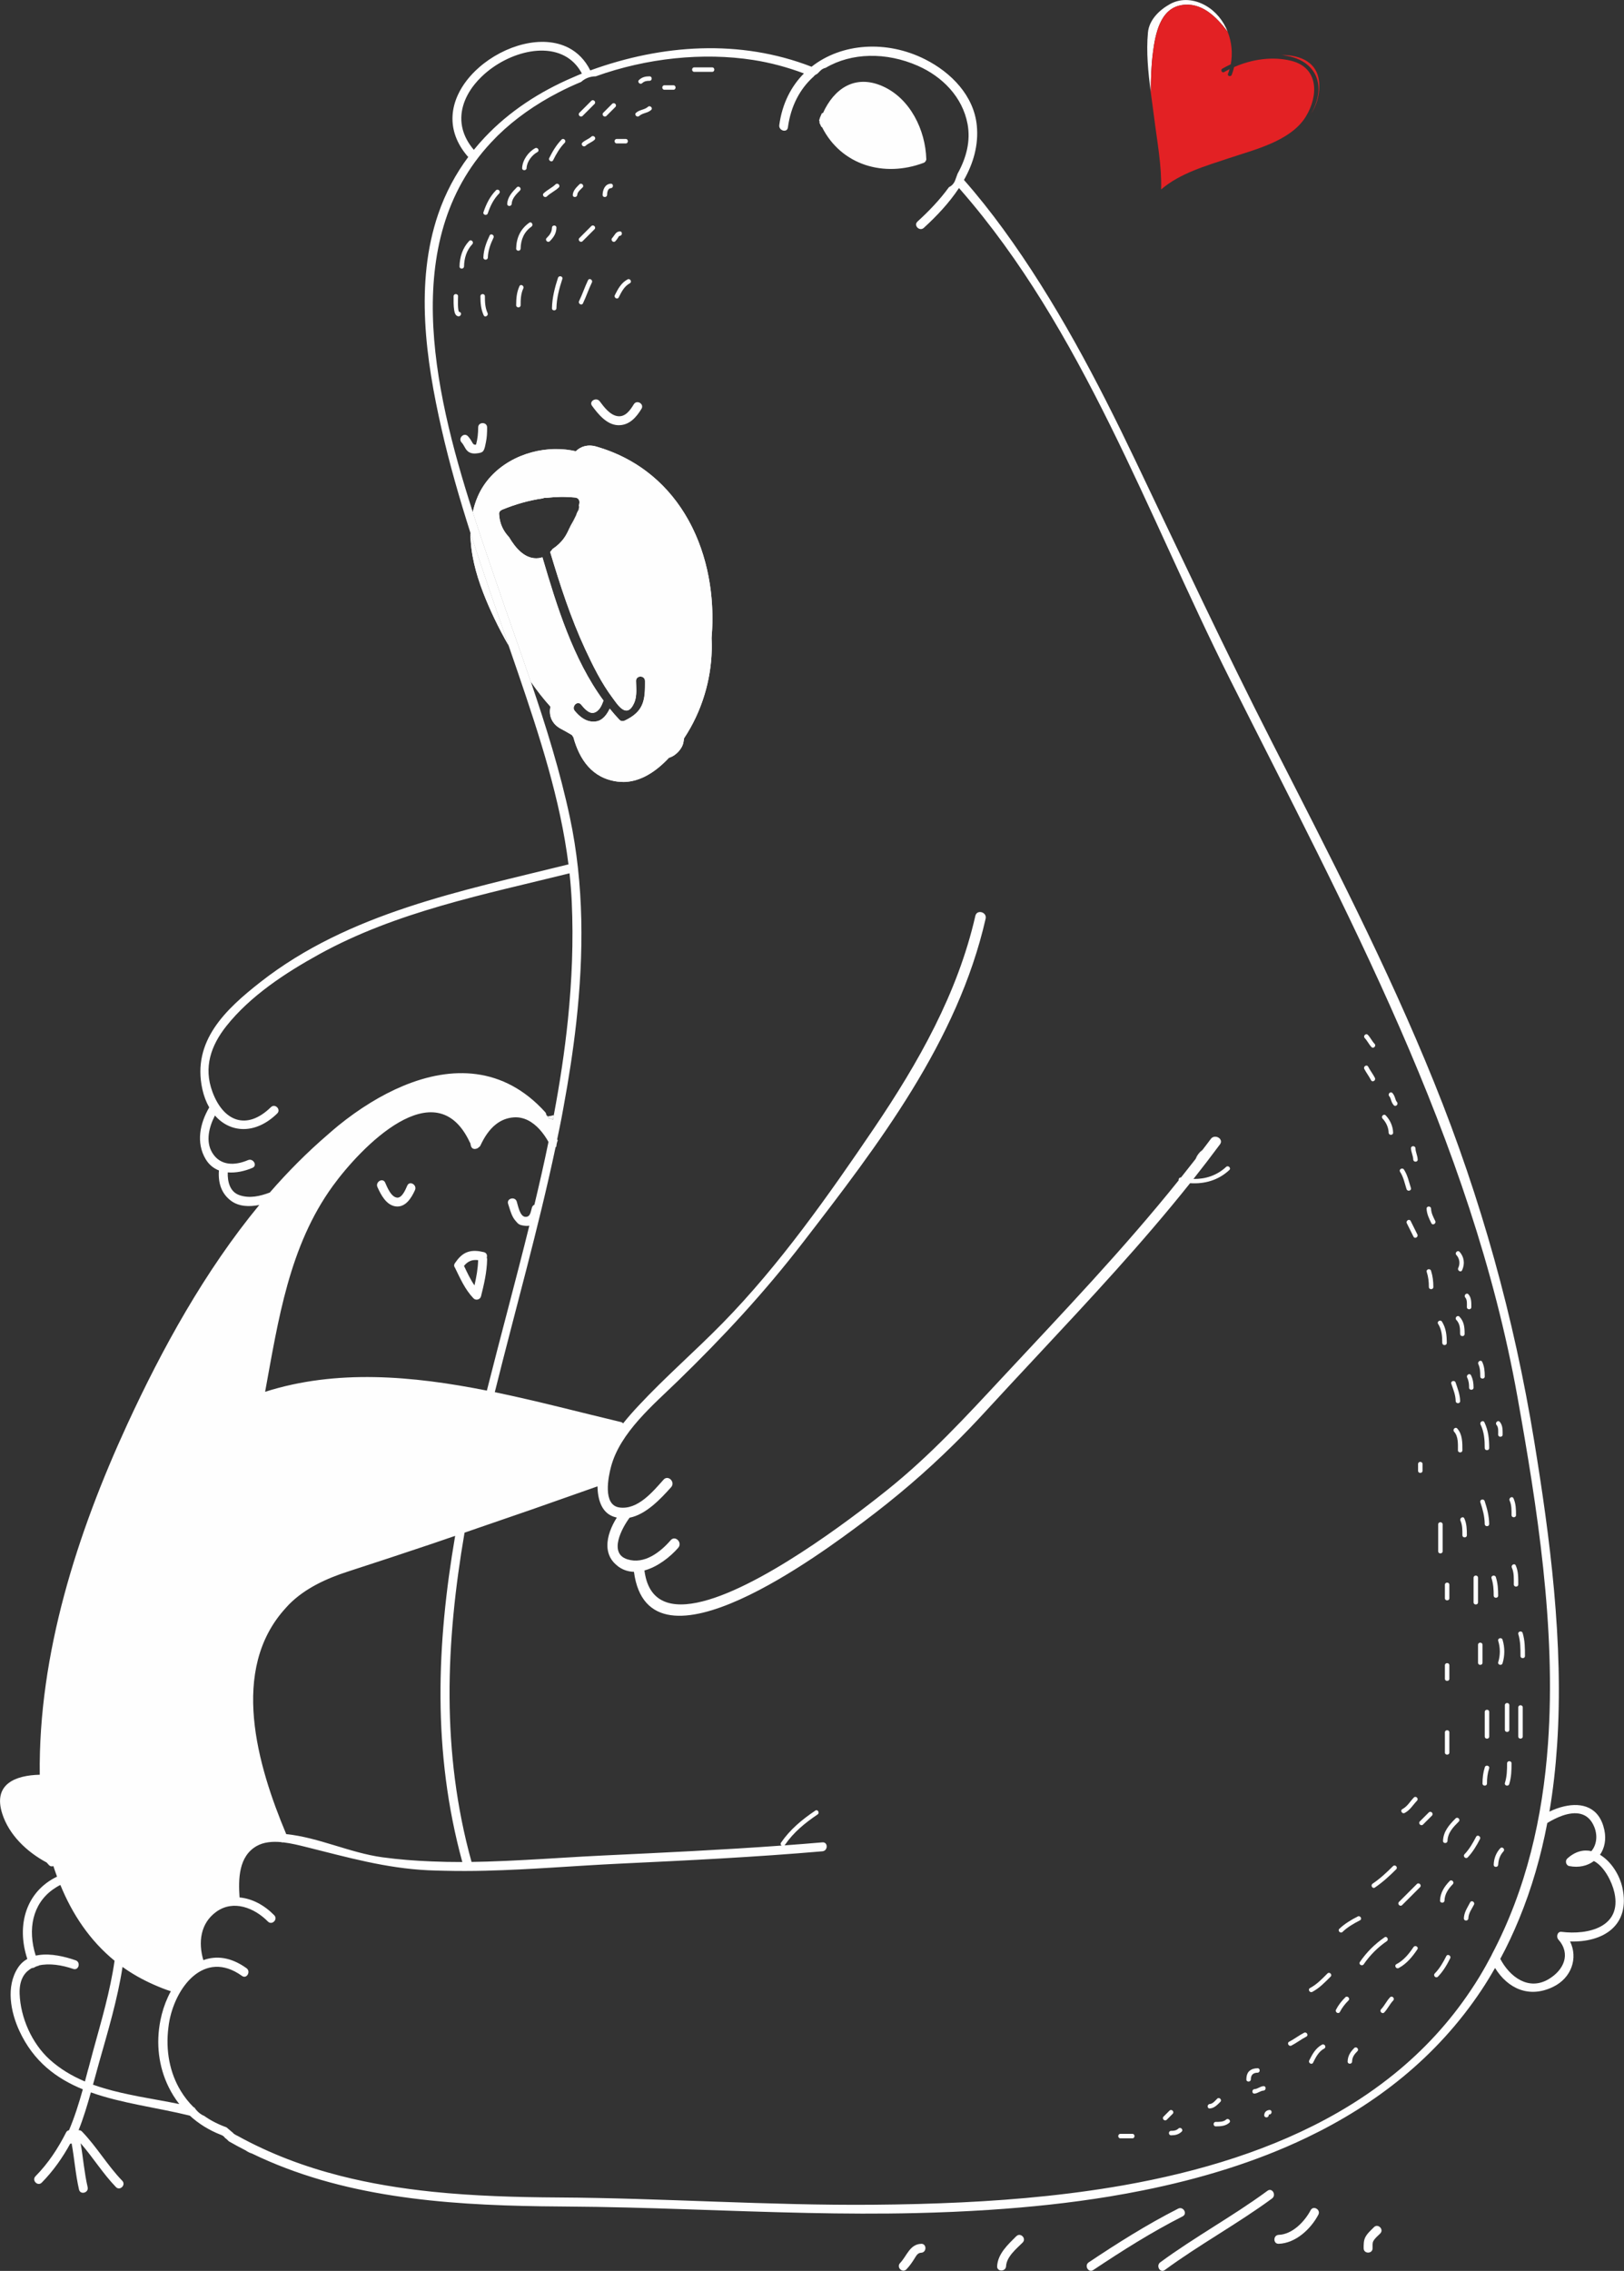 <?xml version="1.0" encoding="UTF-8"?>
<!DOCTYPE svg PUBLIC "-//W3C//DTD SVG 1.1//EN" "http://www.w3.org/Graphics/SVG/1.1/DTD/svg11.dtd">
<!-- Creator: CorelDRAW 2020 (64-Bit) -->
<svg xmlns="http://www.w3.org/2000/svg" xml:space="preserve" width="35.583mm" height="49.729mm" version="1.1" style="shape-rendering:geometricPrecision; text-rendering:geometricPrecision; image-rendering:optimizeQuality; fill-rule:evenodd; clip-rule:evenodd"
viewBox="0 0 512.12 715.7"
 xmlns:xlink="http://www.w3.org/1999/xlink"
 xmlns:xodm="http://www.corel.com/coreldraw/odm/2003">
 <rect x="0" y="0" width="512.12" height="715.7" fill="#333333" stroke="none"/>
 <defs>
  <style type="text/css">
   <![CDATA[
    .fil0 {fill:#FEFEFE;fill-rule:nonzero}
    .fil1 {fill:#FEFEFE;fill-rule:nonzero}
    .fil2 {fill:#E32124;fill-rule:nonzero}
   ]]>
  </style>
 </defs>
 <g id="Layer_x0020_1">
  <g id="_3133660425120">
   <path class="fil0" d="M363.59 16.37c0.74,-5.55 2.19,-13.59 8.95,-14.75 6.26,-1.08 10.95,3.56 14.6,8.37 -1.34,-3.41 -3.71,-6.4 -6.99,-8.26 -3.44,-1.95 -7.59,-2.43 -11.16,-0.47 -3.38,1.86 -6.62,4.99 -6.99,8.98 -0.58,6.17 0.07,12.54 0.89,18.8 0.02,-4.24 0.15,-8.48 0.71,-12.67z"/>
   <path class="fil1" d="M182.45 160.53c-0.09,0.22 -0.16,0.44 -0.27,0.65l-0.04 0.04c0.58,-0.42 0.75,-1.17 0.42,-1.82l0.09 0.29c-0.09,0.27 -0.16,0.55 -0.19,0.83z"/>
   <path class="fil1" d="M181.66 162.37c-0.56,1.17 -1.15,2.33 -1.82,3.46 -0.15,0.26 -0.24,0.52 -0.31,0.77l0.09 -0.18 0.09 -0.11c0.16,-0.1 0.31,-0.22 0.47,-0.31 0.62,-0.36 0.77,-0.95 0.63,-1.48 0.53,-0.99 0.96,-2.05 1.3,-3.18l-0.14 0.26c-0.15,0.25 -0.24,0.51 -0.3,0.77z"/>
   <path class="fil1" d="M179.5 166.66c-0.22,0.5 -0.46,0.99 -0.72,1.47 0.26,-0.48 0.49,-0.97 0.72,-1.47z"/>
   <path class="fil1" d="M173.01 352.37c0.51,0.09 0.98,0.25 1.35,0.53 0.09,-0.49 0.18,-0.99 0.28,-1.48 -0.63,0.22 -1.28,0.36 -1.95,0.41 0.12,0.17 0.23,0.35 0.32,0.54z"/>
   <path class="fil1" d="M152.29 186.57c2.15,5.59 4.89,11.3 8.1,16.87 -4.08,-11.78 -8.23,-23.56 -12.02,-35.45 -0.02,6.31 1.66,12.69 3.93,18.58z"/>
   <path class="fil1" d="M160.39 203.44c-3.21,-5.58 -5.94,-11.28 -8.1,-16.87 -2.25,-5.84 -3.92,-12.17 -3.93,-18.43 0,-0.05 0,-0.1 0,-0.15 3.79,11.89 7.94,23.67 12.02,35.45z"/>
   <path class="fil1" d="M171.06 175.62c-0.37,0.13 -0.75,0.22 -1.16,0.28 -4.27,0.53 -7.32,-3.14 -9.39,-6.61 -1.76,-1.9 -2.96,-4.11 -3.14,-7.32 -0.04,-0.68 0.47,-1.13 1.03,-1.36 4.12,-1.69 8.4,-2.92 12.77,-3.54 0.31,-0.16 0.67,-0.22 1.03,-0.15 3.01,-0.36 6.06,-0.42 9.13,-0.12 1,0.1 1.49,0.82 1.36,1.78 -0.04,0.28 -0.1,0.56 -0.15,0.83 0.33,0.64 0.17,1.4 -0.42,1.82l-0.04 0.11 -0 0c-0.33,1.13 -0.77,2.19 -1.3,3.18 0.14,0.53 -0.01,1.13 -0.63,1.48 -0.16,0.09 -0.31,0.21 -0.47,0.31l-0.09 0.11 -0.09 0.18 -0 0 -0.03 0.05c-0.22,0.5 -0.46,0.99 -0.72,1.47 -0.27,0.51 -0.57,1.01 -0.91,1.48 -1.02,1.42 -2.23,2.5 -3.6,3.41 -0.23,0.34 -0.49,0.65 -0.76,0.94 3.11,10.39 6.47,20.79 11.04,30.63 2.46,5.29 5.11,10.65 8.62,15.34 1.52,2.02 4.44,6.9 6.8,1.67 0.98,-2.18 0.65,-4.7 0.62,-7 -0.02,-1.82 2.8,-1.82 2.82,0 0.08,6.2 -0.4,9.63 -6.34,12.49 -0.57,0.27 -1.25,0.26 -1.71,-0.22 -1.08,-1.13 -2.09,-2.31 -3.08,-3.52 -0.88,1.85 -2.21,3.69 -4.24,4.01 -2.85,0.44 -5.03,-1.21 -6.78,-3.3 -1.16,-1.38 0.83,-3.39 1.99,-1.99 0.84,1.01 2.46,3 4.03,2.57 1.7,-0.46 2.47,-2.32 3.01,-3.83l0 -0.01c-9.57,-13.02 -14.73,-29.77 -19.26,-45.17zm5.9 54.11c1.15,0.6 2.28,1.25 3.4,1.92 0.15,0.24 0.3,0.47 0.46,0.7 1.92,6.98 5.88,12.94 13.92,13.97 6.25,0.8 11.83,-2.82 16.22,-7.53 2.09,-0.56 4.17,-2.76 4.55,-4.82 0.08,-0.44 0.15,-0.88 0.22,-1.32 0.76,-1.15 1.44,-2.29 2.05,-3.37 4.76,-8.55 7.11,-18.47 6.62,-28.25 2.2,-25.91 -9.3,-52.53 -36.37,-60.31 -2.7,-0.78 -4.92,-0.02 -6.45,1.48 -2.05,-0.46 -4.21,-0.72 -6.52,-0.69 -10.06,0.12 -20.28,5.46 -24.39,14.92 -0.7,1.61 -1.21,3.25 -1.58,4.91 2.55,7.94 5.19,15.54 7.58,22.57 3.5,10.3 7.22,20.59 10.74,30.94 1.9,2.75 3.96,5.38 6.18,7.85 -0.59,2.59 0.25,5.4 3.36,7.02z"/>
   <path class="fil1" d="M196.48 246.44c-0.58,0 -1.16,-0.04 -1.75,-0.11l0 0c-8.04,-1.03 -12,-6.99 -13.92,-13.97 -0.15,-0.23 -0.31,-0.46 -0.46,-0.7 -1.12,-0.67 -2.25,-1.32 -3.4,-1.92 -2.5,-1.31 -3.54,-3.37 -3.54,-5.48 0,-0.51 0.06,-1.03 0.18,-1.53l0 0c-2.23,-2.47 -4.29,-5.1 -6.18,-7.85l0 0c-3.52,-10.35 -7.23,-20.64 -10.74,-30.94 -2.39,-7.04 -5.02,-14.63 -7.58,-22.57 0.37,-1.66 0.88,-3.3 1.58,-4.91 4.11,-9.46 14.33,-14.8 24.39,-14.92 0.12,-0 0.23,-0 0.34,-0 2.18,0 4.23,0.26 6.18,0.69 1.11,-1.09 2.59,-1.79 4.35,-1.79 0.66,0 1.36,0.1 2.09,0.31 24.9,7.16 36.63,30.26 36.64,54.08 0,2.07 -0.09,4.15 -0.26,6.23l0 0c0.04,0.84 0.06,1.68 0.06,2.52 0,8.95 -2.33,17.91 -6.69,25.73 -0.61,1.09 -1.3,2.22 -2.05,3.37 -0.08,0.44 -0.14,0.88 -0.22,1.32 -0.39,2.06 -2.46,4.26 -4.55,4.82 -0.01,0.02 -0.03,0.03 -0.04,0.04 -0.04,0.04 -0.08,0.08 -0.12,0.12 -0.01,0.01 -0.01,0.01 -0.01,0.02 -0.02,0.02 -0.04,0.04 -0.05,0.06 -3.94,4.15 -8.8,7.4 -14.24,7.4 -0,0 -0.01,0 -0.01,0zm-15.55 -23.32c-0,0.31 0.1,0.64 0.35,0.93 1.55,1.86 3.45,3.37 5.85,3.37 0.3,0 0.61,-0.02 0.92,-0.07 2.03,-0.32 3.36,-2.16 4.24,-4.01 0.98,1.21 2,2.39 3.08,3.52 0.27,0.28 0.61,0.4 0.96,0.4 0.25,0 0.51,-0.06 0.75,-0.18 5.61,-2.71 6.35,-5.92 6.34,-11.5 -0,-0.32 -0,-0.65 -0.01,-0.99 -0.01,-0.91 -0.72,-1.36 -1.43,-1.36 -0.7,0 -1.39,0.45 -1.39,1.34 0,0.01 0,0.01 0,0.02 0.01,0.96 0.08,1.96 0.08,2.96 0,1.39 -0.13,2.77 -0.7,4.04 -0.77,1.71 -1.6,2.34 -2.43,2.34 -1.69,0 -3.35,-2.65 -4.37,-4.01 -3.52,-4.69 -6.16,-10.04 -8.62,-15.34 -4.57,-9.83 -7.93,-20.24 -11.04,-30.63 0.27,-0.29 0.53,-0.61 0.76,-0.94 1.37,-0.91 2.58,-2 3.6,-3.41 0.34,-0.47 0.63,-0.96 0.91,-1.48 0.26,-0.48 0.49,-0.97 0.72,-1.47l0.03 -0.05 0 -0 0.09 -0.18 0.09 -0.11c0.16,-0.1 0.31,-0.22 0.47,-0.31 0.48,-0.28 0.68,-0.7 0.68,-1.12l0 0c0,-0.12 -0.02,-0.25 -0.05,-0.37 0.53,-0.99 0.96,-2.05 1.3,-3.18l0 -0 0.04 -0.11c0.38,-0.27 0.59,-0.69 0.59,-1.13l0 0c0,-0.23 -0.06,-0.46 -0.17,-0.69 0.05,-0.27 0.11,-0.55 0.15,-0.83 0.01,-0.11 0.02,-0.21 0.02,-0.31 -0,-0.81 -0.49,-1.39 -1.38,-1.47 -1.32,-0.13 -2.64,-0.2 -3.96,-0.2 -1.73,0 -3.46,0.11 -5.17,0.32 -0.1,-0.02 -0.2,-0.03 -0.3,-0.03 -0.26,0 -0.51,0.06 -0.73,0.18 -4.37,0.62 -8.65,1.85 -12.77,3.54 -0.55,0.22 -1.04,0.65 -1.04,1.3 0,0.02 0,0.04 0,0.06 0.18,3.21 1.38,5.42 3.14,7.32 1.93,3.24 4.72,6.66 8.56,6.66 0.27,0 0.54,-0.02 0.82,-0.05 0.41,-0.05 0.79,-0.15 1.16,-0.28 4.53,15.41 9.69,32.15 19.26,45.17l-0 0.01c-0.54,1.51 -1.31,3.37 -3.01,3.83 -0.15,0.04 -0.3,0.06 -0.45,0.06 -1.42,0 -2.82,-1.72 -3.59,-2.63 -0.28,-0.34 -0.6,-0.47 -0.92,-0.47 -0.73,0 -1.42,0.73 -1.42,1.53z"/>
   <path class="fil1" d="M377.04 365.23c0.72,-0.93 1.42,-1.87 2.13,-2.8 -0.9,0.72 -1.64,1.65 -2.13,2.8z"/>
   <path class="fil1" d="M377.04 365.23c0.49,-1.15 1.22,-2.09 2.13,-2.8 -0.71,0.93 -1.41,1.88 -2.13,2.8z"/>
   <path class="fil1" d="M79.46 678.68c-0.66,-0.32 -1.31,-0.64 -1.96,-0.97 0.57,0.42 1.22,0.76 1.96,0.97z"/>
   <path class="fil1" d="M79.46 678.68c-0.75,-0.22 -1.4,-0.55 -1.96,-0.97 0.65,0.33 1.31,0.65 1.96,0.97z"/>
   <path class="fil1" d="M199.86 127.42c-1.13,1.86 -2.7,4.14 -5.2,3.72 -2.34,-0.39 -4.22,-2.9 -5.53,-4.66 -1.07,-1.44 -3.52,-0.04 -2.43,1.42 1.91,2.59 4.6,5.95 8.15,6.1 3.49,0.15 5.76,-2.39 7.44,-5.16 0.95,-1.56 -1.49,-2.98 -2.43,-1.42z"/>
   <path class="fil1" d="M150.79 134.71c-0,1.87 -0.19,3.63 -0.67,5.41 -0.41,0.07 -0.76,0.04 -1.02,-0.4 -0.46,-0.81 -0.9,-1.56 -1.54,-2.25 -1.25,-1.33 -3.24,0.67 -1.99,1.99 0.69,0.73 0.98,1.71 1.65,2.47 0.83,0.94 2.02,1.1 3.2,0.94 0.74,-0.1 1.64,-0.16 2.06,-0.88 0.43,-0.74 0.58,-1.78 0.75,-2.6 0.33,-1.54 0.38,-3.12 0.38,-4.68 0,-1.82 -2.82,-1.82 -2.82,0z"/>
   <path class="fil1" d="M128.43 373.65c-0.49,1.1 -1.63,4.02 -3.27,3.79 -1.89,-0.27 -3.04,-3.26 -3.7,-4.73 -0.74,-1.66 -3.17,-0.22 -2.43,1.42 1.08,2.41 2.76,5.65 5.7,6.07 3.13,0.45 5.04,-2.69 6.13,-5.13 0.74,-1.65 -1.69,-3.08 -2.43,-1.42z"/>
   <path class="fil1" d="M149.62 405.1c-1.32,-1.91 -2.28,-4.02 -3.3,-6.14 1.23,-1.51 2.6,-2.04 4.46,-1.81 -0.08,2.7 -0.55,5.33 -1.16,7.95zm2.95 -10.48c-1.73,-0.41 -3.51,-0.62 -5.21,0 -1.71,0.62 -2.9,2.01 -3.9,3.47 -0.37,0.55 -0.29,1.08 0.02,1.46 1.69,3.44 3.15,6.84 5.84,9.64 0.73,0.76 2.1,0.4 2.36,-0.62 0.96,-3.84 1.86,-7.68 1.93,-11.65 0.01,-0.22 -0.04,-0.41 -0.11,-0.58 0.22,-0.69 -0.02,-1.51 -0.93,-1.72z"/>
   <path class="fil1" d="M292.1 50.14c-0.25,-9.1 -5.04,-19.12 -13.79,-22.98 -8.75,-3.86 -15.34,0.84 -18.78,8.45 -0.12,0 -0.24,0.04 -0.36,0.08 -0.2,0.46 -0.39,0.92 -0.6,1.37 -0.1,0.3 -0.19,0.6 -0.27,0.91l-0 0.01c0.06,0.12 0.11,0.24 0.16,0.37l-0.02 0.05c-0.03,0.11 -0.03,0.2 -0.04,0.3 0.21,0.4 0.39,0.8 0.56,1.22l0.28 0.17c6.01,11.94 19.52,15.97 32.09,11.2 0.41,-0.16 0.79,-0.72 0.78,-1.16z"/>
   <path class="fil1" d="M492.41 608.84c-1.33,-0.17 -1.72,1.6 -1,2.41 4.05,4.57 1.71,9.64 -3,12.47 -6.39,3.84 -12.35,-0.73 -15.3,-6.36 2.22,-4.1 4.17,-8.3 5.93,-12.57 4.01,-9.72 6.91,-19.85 8.89,-30.25 1.43,-0.88 3.07,-1.72 4.74,-2.31 4,-1.39 8.18,-1.26 10.11,3.63 1.11,2.82 0.63,5.67 -0.94,7.55 -2.44,-0.55 -5.08,0.03 -7.62,2.35 -0.75,0.69 -0.41,2.15 0.62,2.35 3.03,0.6 5.76,-0.06 7.79,-1.58 3.26,1.69 5.7,6.52 6.47,9.96 2.39,10.85 -8.24,13.41 -16.71,12.35zm-21.98 7.23c-1.2,2.27 -2.45,4.53 -3.79,6.76 -0.91,1.51 -1.86,2.97 -2.82,4.41 -6.84,10.24 -14.97,18.95 -24.1,26.35 -5.59,4.53 -11.54,8.57 -17.8,12.17 -20.3,11.68 -43.72,18.74 -67.75,22.98 -1.08,0.19 -2.17,0.37 -3.25,0.55 -18.22,3.01 -36.73,4.46 -54.45,5.1 -2.3,0.08 -4.58,0.16 -6.84,0.22 -4.84,0.13 -9.6,0.2 -14.28,0.24 -33.14,0.27 -66.21,-2.1 -99.33,-2.29 -13.15,-0.08 -26.5,-0.45 -39.68,-1.81 -9.81,-1.02 -19.54,-2.59 -29.03,-5.01 -11.23,-2.86 -22.12,-6.92 -32.45,-12.63l-0.01 -0c-0.26,-0.1 -0.52,-0.25 -0.76,-0.42 -0.15,-0.08 -0.3,-0.16 -0.45,-0.25l-0.01 -0.11c-0.75,-0.62 -1.49,-1.25 -2.23,-1.89 -2.62,-0.93 -4.99,-2.15 -7.07,-3.63 -0.17,-0.06 -0.33,-0.12 -0.49,-0.21 -1.02,-0.56 -1.91,-1.42 -2.54,-2.41l-0.23 -0.06c-1.57,-1.54 -2.91,-3.25 -4.04,-5.1 -3.49,-5.7 -4.86,-12.73 -3.92,-20.1 0.05,-0.38 0.09,-0.75 0.15,-1.13 1.81,-11.42 11.14,-23.63 23.05,-15.07 1.48,1.07 2.88,-1.38 1.42,-2.43 -4.93,-3.55 -9.58,-4.01 -13.61,-2.54 -1.63,-5.59 -0.97,-11.58 4.07,-15.23 5.43,-3.93 12.1,-1.21 16.29,3.06 1.28,1.3 3.27,-0.69 1.99,-1.99 -3.1,-3.16 -6.91,-5.23 -10.93,-5.6 -0.39,-5.86 -0.31,-12.9 5.34,-16.17 2.23,-1.29 4.98,-1.51 7.74,-1.27 0.22,0.1 0.46,0.14 0.71,0.08 2.55,0.3 5.09,0.94 7.22,1.47 13,3.23 24.92,6.67 38.5,7.33 1.64,0.08 3.29,0.11 4.94,0.15 4.39,0.11 8.78,0.1 13.19,-0.01 14.14,-0.35 28.33,-1.58 42.38,-2.24 21.28,-1 42.56,-2.05 63.78,-3.88 1.8,-0.16 1.81,-2.97 0,-2.82 -3.99,0.35 -7.98,0.65 -11.97,0.95l0.13 -0.12c2.72,-3.98 6.35,-6.95 10.32,-9.62 0.75,-0.5 0.05,-1.72 -0.71,-1.22 -4.18,2.81 -7.96,5.94 -10.83,10.12 -0.25,0.37 -0.09,0.72 0.2,0.9 -18.75,1.37 -37.53,2.24 -56.3,3.13 -4.18,0.2 -8.36,0.44 -12.56,0.7 -3.95,0.24 -7.91,0.48 -11.88,0.69 -4.04,0.22 -8.07,0.41 -12.11,0.53 -1.64,0.05 -3.29,0.09 -4.93,0.11 -9.61,-34.63 -8.14,-69.29 -2.21,-103.78 0.3,-0.1 0.61,-0.21 0.91,-0.31 0.44,-0.15 0.88,-0.31 1.33,-0.46 0.83,-0.28 1.66,-0.57 2.49,-0.86 5.54,-1.9 11.09,-3.8 16.62,-5.72 4.77,-1.66 9.53,-3.35 14.3,-5.03 2.09,-0.74 4.18,-1.46 6.27,-2.21 0.08,3.79 1.11,8.08 4.9,9.49 0.4,0.15 0.8,0.26 1.2,0.35 -0.86,1.35 -1.61,2.83 -2.15,4.35 -1.08,3.05 -1.26,6.25 0.46,8.86 0.46,0.7 1.07,1.35 1.82,1.95 0.17,0.13 0.32,0.26 0.49,0.39 1.5,1.04 3.12,1.5 4.78,1.55 4.68,35.2 60.29,-6.73 72.22,-15.63 10.33,-7.71 19.74,-15.76 28.71,-24.61 3.25,-3.21 6.44,-6.51 9.6,-9.95 5.56,-6.05 11.17,-12.06 16.78,-18.07 16.5,-17.67 33,-35.34 48.07,-54.23 4.52,0.31 8.9,-0.9 12.36,-4.13 0.67,-0.62 -0.33,-1.62 -1,-1 -2.91,2.71 -6.53,3.87 -10.3,3.8 2.84,-3.59 5.63,-7.22 8.36,-10.9 0.84,-1.14 -0.11,-2.24 -1.22,-2.4 -0.6,-0.08 -1.24,0.1 -1.68,0.7 -0.86,1.17 -1.75,2.32 -2.63,3.47 -0.71,0.93 -1.41,1.88 -2.13,2.8 -1.53,1.97 -3.07,3.92 -4.62,5.86 -0.54,-0.04 -0.84,0.49 -0.74,0.91 -17.33,21.6 -36.5,41.66 -55.38,61.9 -11.86,12.72 -22.94,24.8 -36.48,35.65 -3.32,2.66 -12.41,9.87 -23.24,17.16 -21.28,14.33 -49.25,28.93 -53.12,9.77 -0.1,-0.49 -0.19,-1 -0.25,-1.53 4.19,-1.14 8.21,-4.32 10.66,-7.16 1.41,-1.63 -0.96,-4.02 -2.38,-2.38 -3.29,3.8 -8.34,7.72 -13.68,6.02 -6.04,-1.92 -1.61,-9.96 0.61,-12.96l0.08 -0.14c5.21,-1.01 9.82,-5.94 13.12,-9.62 1.44,-1.61 -0.93,-4 -2.38,-2.38 -3.41,3.81 -8.13,9.57 -13.91,8.77 -5.41,-0.75 -3.47,-9.8 -2.66,-12.84 2.87,-10.8 13.34,-19.51 21.06,-27.01 14.39,-13.98 27.25,-27.84 39.51,-43.73 23.75,-30.76 48.75,-63.34 57.56,-101.98 0.48,-2.11 -2.76,-3.01 -3.24,-0.9 -5.58,24.46 -18,46.33 -31.95,66.93 -14.31,21.11 -29.87,43.18 -47.74,61.41 -8.69,8.87 -18.09,16.99 -26.56,26.08 -1.62,1.73 -3.27,3.58 -4.83,5.54 -0.16,-0.19 -0.37,-0.35 -0.69,-0.43 -12.79,-3.03 -26.18,-6.6 -39.77,-9.41 6.44,-25.92 13.77,-51.69 19.17,-77.23l0.23 -0.14c0.04,-0.69 0.19,-1.36 0.45,-1.99 -0.06,-0.11 -0.13,-0.22 -0.18,-0.33 0.46,-2.24 0.94,-4.48 1.37,-6.71 0.2,-1.04 0.39,-2.1 0.58,-3.15 1.65,-8.92 3.07,-17.95 4.08,-27.04 2.38,-21.55 2.48,-43.37 -2.02,-64.55 -3.08,-14.5 -7.52,-28.69 -12.31,-42.76 -3.52,-10.35 -7.23,-20.64 -10.74,-30.94 -2.39,-7.04 -5.02,-14.63 -7.58,-22.57 -12.63,-39.31 -23.26,-87.11 7.06,-117.78 0.29,-0.29 0.57,-0.59 0.86,-0.88 5.44,-5.3 11.85,-9.78 18.83,-13.41 2.42,-1.26 4.91,-2.43 7.46,-3.48l0.05 -0.06c1.32,-1.15 2.8,-1.65 4.53,-1.69 16.07,-5.77 33.83,-7.61 49.65,-5.15 5.54,0.86 10.87,2.32 16,4.24 -4.02,4.04 -6.86,9.49 -7.78,16.28 -0.24,1.78 2.48,2.54 2.72,0.75 0.93,-6.88 3.86,-12.18 7.98,-15.92l0.02 0.01c0.32,-0.43 0.75,-0.78 1.25,-0.98l0.06 -0.07c0.31,-0.31 0.63,-0.63 0.94,-0.94 0.47,-0.47 1.06,-0.77 1.68,-0.91 8.1,-4.78 19.03,-5.02 29.01,-0.64 7.77,3.41 14.11,9.84 15.71,18.34 1.02,5.45 -0.42,10.71 -3.06,15.53l-0.02 -0.02c-0.27,0.71 -0.54,1.43 -0.79,2.15 -0.35,1.03 -1.08,1.84 -1.99,2.26 -2.96,4.11 -6.58,7.79 -9.92,10.84 -1.35,1.23 0.65,3.22 1.99,1.99 4.02,-3.67 8,-7.87 11.09,-12.55 0.15,0.17 0.3,0.33 0.44,0.5 38.65,44.2 58.9,102.28 84.89,154.09 36.66,73.08 76.23,145.05 90.79,226.47 6.17,34.52 12.23,72.68 9.62,109.23 -1.66,23.28 -6.85,45.91 -17.76,66.53zm-427.01 44.58c-3.56,-0.69 -7.1,-1.46 -10.53,-2.48 -1.2,-0.36 -2.39,-0.74 -3.57,-1.16 0.22,-0.8 0.44,-1.59 0.66,-2.38 0.41,-1.52 0.82,-3.05 1.25,-4.55 2.8,-9.88 5.84,-19.98 7.41,-30.18 2.97,2.14 6.26,4 9.82,5.57 1.74,0.77 3.52,1.49 5.41,2.1 -1.24,2.27 -2.21,4.75 -2.86,7.29 -0.15,0.59 -0.28,1.18 -0.4,1.76 -1.52,7.46 -0.53,14.82 2.54,21.08 0.94,1.92 2.06,3.73 3.38,5.42 -4.3,-0.89 -8.72,-1.61 -13.1,-2.45zm-15.6 -8.57c-0.34,1.3 -0.68,2.61 -1.04,3.92 -4,-1.69 -7.76,-3.88 -11.11,-6.91 -5.61,-5.07 -9.2,-13.19 -9.48,-20.69 -0.14,-3.85 1.11,-6.26 3.09,-7.66 0.15,-0.12 0.3,-0.22 0.47,-0.31l0.21 -0.13 0.07 -0.05 0.07 0.03c0.18,-0.06 0.37,-0.11 0.57,-0.13 0.47,-0.3 0.98,-0.52 1.55,-0.63l0.03 -0.09c3.25,-0.76 7.29,-0.13 10.85,1.1 1.72,0.59 2.46,-2.13 0.75,-2.72 -3.34,-1.16 -7.76,-2.24 -11.62,-1.65 -0.33,0.05 -0.66,0.09 -0.97,0.16 -2.61,-8.26 -1,-16.23 5.38,-20.8 0.74,-0.53 1.53,-1.03 2.4,-1.46 3.79,9.29 9.35,17.57 17.09,23.89 -1.36,9.5 -4.14,18.88 -6.68,28.11 -0.54,1.98 -1.08,3.99 -1.61,6.02zm62.32 -145.35c0.33,-0.36 0.65,-0.72 0.99,-1.07 5.08,-5.13 11.9,-8.22 18.67,-10.4 8.89,-2.87 17.75,-5.81 26.6,-8.78 2.38,-0.8 4.75,-1.63 7.13,-2.44 -5.83,33.93 -7.24,68.07 2.26,102.8 -3.22,0.01 -6.43,-0.06 -9.64,-0.19 -5.21,-0.21 -10.41,-0.6 -15.59,-1.31 -10.24,-1.41 -20.03,-6.24 -30.3,-7.3 -9.09,-21.63 -17.98,-51.89 -0.12,-71.3zm70.1 -127.3c0.46,1.42 0.83,2.89 1.55,4.21 0.34,0.63 0.84,1.2 1.32,1.73 0.7,0.77 1.56,0.84 2.55,0.96 0.47,0.06 0.88,0.02 1.26,-0.05 -4.29,17.36 -9.03,34.67 -13.39,51.98 -23.47,-4.66 -47.45,-6.79 -69.93,0.38 4.15,-22.56 7.55,-45.89 21.36,-64.89 8.79,-12.1 32.45,-36.76 43.2,-13.72l0.14 0.21c0.06,0.29 0.13,0.57 0.19,0.86l0.03 0.08 0.03 0.08c0.25,0.77 0.98,0.98 1.62,0.77 0.31,-0.06 0.59,-0.21 0.79,-0.45 0.23,-0.11 0.43,-0.31 0.57,-0.62 1.21,-2.6 2.78,-5.02 4.92,-6.67 1.55,-1.2 3.38,-1.99 5.59,-2.14 3.25,-0.22 5.96,1.45 8.08,3.75 1.11,1.22 2.07,2.6 2.84,3.99 -1.36,6.61 -2.86,13.21 -4.44,19.8 -0.34,0.14 -0.63,0.42 -0.77,0.86 -0.42,1.3 -0.44,3.04 -2.1,2.95 -1.72,-0.1 -2.3,-3.59 -2.7,-4.83 -0.56,-1.72 -3.29,-0.98 -2.72,0.75zm-84.71 -2.76c-3.07,-1.03 -3.81,-4.31 -3.71,-7.18 2.6,0.22 5.39,-0.4 7.79,-1.43 1.67,-0.71 0.23,-3.14 -1.42,-2.43 -4.12,1.76 -8.77,1.85 -11.29,-2.39 -2.13,-3.58 -0.96,-8.1 0.88,-11.68 4.9,5.62 12.86,5.99 19.63,-0.63 1.3,-1.27 -0.69,-3.27 -1.99,-1.99 -7.64,7.47 -14.99,4.48 -18.43,-4.83 -2.87,-7.74 -0.47,-14.61 4.39,-20.73 7.59,-9.56 18.66,-16.78 29.24,-22.62 24.39,-13.46 52.2,-18.89 78.98,-25.53 0.32,2.99 0.56,5.99 0.7,9.02 0.56,12.4 0.05,24.73 -1.2,37.01 -1.03,10.09 -2.57,20.14 -4.46,30.17 -0.09,0.49 -0.18,0.99 -0.28,1.48 -0.37,-0.28 -0.84,-0.44 -1.35,-0.53 -0.09,-0.19 -0.2,-0.37 -0.32,-0.54 -0.13,-0.18 -0.27,-0.34 -0.43,-0.49 -0.01,-0.3 -0.11,-0.61 -0.37,-0.89 -13.13,-14.47 -29.5,-14.58 -44.74,-8.24 -3.48,1.45 -6.91,3.23 -10.22,5.26 -3.57,2.18 -7.01,4.64 -10.25,7.27 -1.14,0.92 -2.24,1.9 -3.35,2.86 -6.49,5.58 -12.57,11.69 -18.25,18.23 -3.09,1.16 -6.32,1.92 -9.54,0.84zm70.4 -335.85c-1.34,-5.03 0.36,-10.02 3.69,-14.2 0.68,-0.85 1.43,-1.67 2.24,-2.45 8.4,-8.13 22.91,-11.84 29.91,-3.57 0.64,0.76 1.22,1.61 1.73,2.58 -0.92,0.36 -1.82,0.77 -2.73,1.16 -10.63,4.53 -20.22,10.8 -27.87,18.91 -1.21,1.28 -2.37,2.6 -3.48,3.97 -1.79,-2.1 -2.91,-4.25 -3.49,-6.4zm358.64 543.7c1.41,-2.04 2,-4.74 1.36,-7.76 -1.55,-7.28 -7.05,-8.76 -12.66,-7.47 -1.58,0.36 -3.16,0.93 -4.67,1.67 1.17,-6.89 1.95,-13.88 2.42,-20.92 2.16,-32.26 -2.29,-65.71 -7.23,-95.94 -6.36,-38.9 -16.73,-76.32 -31.51,-112.88 -14.82,-36.69 -33.08,-71.87 -51.05,-107.08 -14.99,-29.37 -28.93,-59.16 -43.14,-88.9 -12.09,-25.32 -25.19,-50.35 -41.76,-73.08 -3.87,-5.3 -7.98,-10.49 -12.35,-15.45 2.92,-5.18 4.64,-10.89 4.06,-17.07 -0.9,-9.51 -8.13,-16.81 -16.28,-20.93 -12.18,-6.16 -26.4,-5.14 -35.84,2.32 -22.59,-8.77 -47.14,-7.07 -69.78,1.16 -1.65,-3.32 -3.99,-5.63 -6.74,-7.08 -8.3,-4.36 -20.34,-0.88 -28.35,6.15 -2.82,2.47 -5.14,5.38 -6.61,8.55 -1.02,2.19 -1.64,4.5 -1.74,6.87 -0.18,4.13 1.2,8.43 4.75,12.58l0.23 0.18c-3.99,5.37 -7.23,11.38 -9.51,18.07 -7.38,21.64 -3.88,45.88 1.06,67.63 2.52,11.09 5.68,22.02 9.14,32.86 3.79,11.89 7.94,23.67 12.02,35.45 1.03,2.97 2.05,5.94 3.07,8.92 6.68,19.62 13.22,39.5 15.81,60.08l-0.18 0.01c-33.55,8.33 -69.06,15.2 -96.94,37.03 -11.06,8.66 -21.61,18.6 -18.36,33.69 0.48,2.22 1.24,4.17 2.19,5.84 -2.91,4.96 -4.23,11.07 -1.14,16.27 1.07,1.81 2.54,2.94 4.2,3.59 -0.29,3.8 0.7,7.26 3.85,9.59 2.5,1.84 5.8,1.9 8.88,1.29 -17.18,20.83 -30.66,45.33 -41.64,69.15 -15.75,34.18 -28.06,72.4 -27.59,110.42 -7.56,0.17 -14.86,2.85 -11.82,12.31 2.11,6.57 7.6,11.93 14,15.36 0.23,0.26 0.45,0.53 0.7,0.78 0.44,0.47 0.97,0.51 1.41,0.33 0.36,1.13 0.76,2.23 1.16,3.33 -9.76,4.72 -12.9,15.24 -9.38,25.94 -1.14,0.65 -2.16,1.56 -2.97,2.81 -3.81,5.89 -2.31,13.88 0.48,19.89 4.46,9.62 11.63,14.97 20,18.4 -1.23,4.41 -2.61,8.78 -4.36,12.9 -0.36,0.05 -0.7,0.25 -0.92,0.69 -2.58,5.1 -5.63,9.72 -9.65,13.81 -1.27,1.3 0.72,3.29 1.99,1.99 3.62,-3.68 6.51,-7.79 8.97,-12.27 0.15,0.01 0.3,-0.02 0.44,-0.07 0.89,4.83 1.22,9.74 2.33,14.54 0.41,1.77 3.13,1.02 2.72,-0.75 -1.06,-4.57 -1.41,-9.24 -2.21,-13.85 3.89,4.45 7.01,9.55 11.13,13.81 1.27,1.31 3.26,-0.69 1.99,-1.99 -4.66,-4.81 -8.03,-10.69 -12.69,-15.51 -0.34,-0.35 -0.72,-0.45 -1.08,-0.41 1.54,-3.85 2.75,-7.89 3.88,-11.93 9.79,3.49 20.93,4.79 31.2,7.33 2.77,2.54 6.08,4.61 9.86,6.07 0.11,0.04 0.21,0.08 0.32,0.14l0.11 0.05 0 0.01c0.36,0.2 0.65,0.5 0.89,0.83 0.15,0.1 0.31,0.19 0.45,0.33 0.22,0.22 0.44,0.44 0.67,0.66 1.76,1.01 3.54,1.97 5.33,2.88 0.65,0.33 1.31,0.65 1.96,0.97 28.22,13.68 60.08,16.17 91.26,16.63 2.61,0.04 5.21,0.06 7.8,0.08 25.42,0.15 50.79,1.5 76.19,2.02 11.4,0.24 22.81,0.31 34.22,0.04 7.59,-0.18 15.35,-0.5 23.21,-1.02 12.51,-0.82 25.23,-2.14 37.85,-4.22 3.47,-0.57 6.93,-1.21 10.38,-1.9 18.01,-3.61 35.59,-8.91 51.73,-16.65 21.8,-10.45 41,-25.32 55.08,-46.47 1.53,-2.29 2.94,-4.63 4.29,-6.99 4.05,6.56 10.8,9.62 18.34,5.94 5.8,-2.83 7.87,-9.07 5.32,-14.29 10.4,0.34 19.14,-5.01 16.49,-16.99 -0.91,-4.11 -3.62,-8.29 -7.07,-10.35z"/>
   <path class="fil1" d="M144.87 98.32c-0.65,-0.1 -0.42,-4.42 -0.42,-4.96 0,-0.91 -1.41,-0.91 -1.41,0 0,1.45 -0.05,2.94 0.18,4.37 0.12,0.76 0.37,1.81 1.28,1.95 0.89,0.14 1.27,-1.22 0.37,-1.36z"/>
   <path class="fil1" d="M152.91 93.36c0,-0.91 -1.41,-0.91 -1.41,0 0,2.1 0.14,4.07 1.03,6 0.38,0.82 1.6,0.11 1.22,-0.71 -0.78,-1.68 -0.84,-3.46 -0.84,-5.28z"/>
   <path class="fil1" d="M163.81 90.19c-0.9,1.93 -1.03,3.9 -1.04,5.99 0,0.91 1.41,0.91 1.41,0 0,-1.82 0.06,-3.6 0.84,-5.28 0.38,-0.82 -0.83,-1.54 -1.22,-0.71z"/>
   <path class="fil1" d="M175.96 87.54c-1.01,3.09 -1.84,6.31 -1.9,9.59 -0.02,0.91 1.39,0.91 1.41,0 0.06,-3.14 0.88,-6.24 1.86,-9.21 0.28,-0.87 -1.08,-1.23 -1.36,-0.37z"/>
   <path class="fil1" d="M185.43 88.31c-1.04,2.15 -1.77,4.43 -2.82,6.58 -0.4,0.81 0.82,1.53 1.22,0.71 1.04,-2.15 1.78,-4.43 2.82,-6.58 0.4,-0.81 -0.82,-1.53 -1.22,-0.71z"/>
   <path class="fil1" d="M193.89 93.01c-0.41,0.81 0.81,1.52 1.22,0.71 0.86,-1.72 1.74,-3.5 3.5,-4.45 0.8,-0.43 0.09,-1.65 -0.71,-1.22 -1.99,1.06 -3.04,3.01 -4.01,4.95z"/>
   <path class="fil1" d="M146.33 83.97c0.05,-2.6 0.8,-5.1 2.61,-7.02 0.62,-0.66 -0.37,-1.66 -1,-1 -2.07,2.19 -2.97,5.03 -3.03,8.02 -0.02,0.91 1.39,0.91 1.41,0z"/>
   <path class="fil1" d="M154.41 74.21c-1.04,2.15 -1.91,4.52 -1.98,6.94 -0.02,0.91 1.38,0.91 1.41,0 0.06,-2.15 0.85,-4.31 1.78,-6.22 0.4,-0.81 -0.82,-1.53 -1.22,-0.71z"/>
   <path class="fil1" d="M166.88 70.2c-2.76,1.95 -4.05,4.78 -4.11,8.13 -0.01,0.91 1.39,0.91 1.41,0 0.05,-2.82 1.07,-5.25 3.41,-6.91 0.74,-0.52 0.03,-1.74 -0.71,-1.22z"/>
   <path class="fil1" d="M174.06 71.75c-0.03,1.4 -0.72,2.31 -1.68,3.26 -0.64,0.64 0.35,1.64 1,1 1.22,-1.22 2.05,-2.48 2.09,-4.26 0.02,-0.91 -1.39,-0.91 -1.41,0z"/>
   <path class="fil1" d="M183.71 76.01l3.76 -3.76c0.64,-0.64 -0.35,-1.64 -1,-1l-3.76 3.76c-0.64,0.64 0.35,1.64 1,1z"/>
   <path class="fil1" d="M194.86 74.96c0.14,-0.22 0.28,-0.61 0.57,-0.63 0.9,-0.06 0.91,-1.47 0,-1.41 -1.31,0.09 -1.59,1.24 -2.38,2.09 -0.62,0.66 0.37,1.66 1,1 0.31,-0.33 0.57,-0.67 0.81,-1.05z"/>
   <path class="fil1" d="M156.4 59.97c-1.93,1.98 -3.06,4.3 -3.94,6.89 -0.29,0.86 1.07,1.23 1.36,0.38 0.8,-2.36 1.82,-4.47 3.58,-6.27 0.64,-0.65 -0.36,-1.65 -1,-1z"/>
   <path class="fil1" d="M162.98 59.03c-1.42,1.42 -2.93,3.08 -3.03,5.2 -0.04,0.91 1.37,0.9 1.41,0 0.08,-1.7 1.48,-3.07 2.61,-4.2 0.64,-0.64 -0.35,-1.64 -1,-1z"/>
   <path class="fil1" d="M176.2 59.09c0.66,-0.63 -0.34,-1.62 -1,-1 -1.14,1.09 -2.62,1.73 -3.76,2.82 -0.66,0.63 0.34,1.62 1,1 1.14,-1.09 2.62,-1.73 3.76,-2.82z"/>
   <path class="fil1" d="M183.71 59.09c0.64,-0.64 -0.35,-1.64 -1,-1 -0.93,0.93 -1.99,1.93 -2.09,3.32 -0.06,0.91 1.35,0.9 1.41,0 0.06,-0.92 1.07,-1.72 1.67,-2.32z"/>
   <path class="fil1" d="M191.44 61.41c0.02,-0.73 0.2,-2.07 1.17,-2.11 0.9,-0.04 0.91,-1.45 0,-1.41 -1.84,0.08 -2.55,1.93 -2.58,3.52 -0.02,0.91 1.39,0.91 1.41,0z"/>
   <path class="fil1" d="M168.76 46.7c-2.16,1.17 -4,3.75 -4.11,6.25 -0.04,0.91 1.37,0.91 1.41,0 0.08,-2 1.7,-4.1 3.41,-5.03 0.8,-0.43 0.09,-1.65 -0.71,-1.22z"/>
   <path class="fil1" d="M177.08 44c-1.66,1.7 -2.81,3.67 -3.87,5.78 -0.41,0.81 0.81,1.52 1.22,0.71 1,-2 2.07,-3.88 3.65,-5.5 0.63,-0.65 -0.36,-1.65 -1,-1z"/>
   <path class="fil1" d="M186.48 43.06c-0.84,0.78 -1.97,1.09 -2.82,1.88 -0.66,0.62 0.33,1.62 1,1 0.84,-0.78 1.97,-1.09 2.82,-1.88 0.67,-0.62 -0.33,-1.62 -1,-1z"/>
   <path class="fil1" d="M194.49 45.2l2.82 0c0.91,0 0.91,-1.41 0,-1.41l-2.82 0c-0.91,0 -0.91,1.41 0,1.41z"/>
   <path class="fil1" d="M183.71 36.53l3.76 -3.76c0.64,-0.64 -0.35,-1.64 -1,-1l-3.76 3.76c-0.64,0.64 0.35,1.64 1,1z"/>
   <path class="fil1" d="M191.23 36.53l2.82 -2.82c0.64,-0.64 -0.35,-1.64 -1,-1l-2.82 2.82c-0.64,0.64 0.35,1.64 1,1z"/>
   <path class="fil1" d="M204.33 33.66c-1.05,0.96 -2.68,0.89 -3.76,1.88 -0.67,0.61 0.33,1.61 1,1 1.05,-0.96 2.68,-0.9 3.76,-1.88 0.67,-0.61 -0.33,-1.61 -1,-1z"/>
   <path class="fil1" d="M202.51 26.2c0.69,-0.64 1.42,-0.73 2.32,-0.74 0.91,0 0.91,-1.41 0,-1.41 -1.29,0 -2.35,0.24 -3.32,1.15 -0.66,0.62 0.33,1.62 1,1z"/>
   <path class="fil1" d="M212.35 26.87l-2.82 0c-0.91,0 -0.91,1.41 0,1.41l2.82 0c0.91,0 0.91,-1.41 0,-1.41z"/>
   <path class="fil1" d="M224.57 21.23l-5.64 0c-0.91,0 -0.91,1.41 0,1.41l5.64 0c0.91,0 0.91,-1.41 0,-1.41z"/>
   <path class="fil1" d="M468.23 556.96c-0.54,1.69 -0.73,3.36 -0.73,5.12 0,0.91 1.41,0.91 1.41,0 0,-1.64 0.17,-3.17 0.68,-4.75 0.28,-0.87 -1.08,-1.23 -1.36,-0.38z"/>
   <path class="fil1" d="M475.93 562.27c0.66,-2.13 0.73,-4.31 0.73,-6.53 0,-0.91 -1.41,-0.91 -1.41,0 -0,2.09 -0.05,4.14 -0.68,6.16 -0.27,0.87 1.09,1.24 1.36,0.37z"/>
   <path class="fil1" d="M478.78 538.11l0 9.16c0,0.91 1.41,0.91 1.41,0l0 -9.16c0,-0.91 -1.41,-0.91 -1.41,0z"/>
   <path class="fil1" d="M475.96 545.16l0 -7.75c0,-0.91 -1.41,-0.91 -1.41,0l0 7.75c0,0.91 1.41,0.91 1.41,0z"/>
   <path class="fil1" d="M468.21 539.53l0 7.75c0,0.91 1.41,0.91 1.41,0l0 -7.75c0,-0.91 -1.41,-0.91 -1.41,0z"/>
   <path class="fil1" d="M467.5 518.38c0,-0.91 -1.41,-0.91 -1.41,0l0 5.64c0,0.91 1.41,0.91 1.41,0l0 -5.64z"/>
   <path class="fil1" d="M472.46 517.16c0.67,2.18 0.67,4.5 0,6.67 -0.27,0.87 1.1,1.24 1.36,0.37 0.74,-2.4 0.74,-5.02 0,-7.42 -0.26,-0.87 -1.63,-0.5 -1.36,0.37z"/>
   <path class="fil1" d="M478.8 515.04c0.68,2.22 0.68,4.56 0.68,6.86 0,0.91 1.41,0.91 1.41,0 0,-2.43 -0.01,-4.9 -0.73,-7.24 -0.26,-0.86 -1.63,-0.5 -1.36,0.38z"/>
   <path class="fil1" d="M464.68 504.99c0,0.91 1.41,0.91 1.41,0l0 -7.75c0,-0.91 -1.41,-0.91 -1.41,0l0 7.75z"/>
   <path class="fil1" d="M471.03 502.87c0,0.91 1.41,0.91 1.41,0 0,-2 -0.12,-3.9 -0.73,-5.82 -0.28,-0.86 -1.64,-0.49 -1.36,0.37 0.58,1.81 0.68,3.57 0.68,5.45z"/>
   <path class="fil1" d="M476.76 494.07c0.73,1.61 0.61,3.55 0.61,5.28 0,0.91 1.41,0.91 1.41,0 -0,-2.02 0.05,-4.12 -0.8,-5.99 -0.38,-0.83 -1.59,-0.11 -1.22,0.71z"/>
   <path class="fil1" d="M462.57 483.84c-0,-1.8 -0.04,-3.63 -0.8,-5.29 -0.38,-0.83 -1.59,-0.11 -1.22,0.71 0.65,1.41 0.61,3.06 0.61,4.58 0,0.91 1.41,0.91 1.41,0z"/>
   <path class="fil1" d="M468.18 473.08c-0.29,-0.86 -1.65,-0.49 -1.36,0.37 0.75,2.26 1.35,4.46 1.38,6.86 0.01,0.91 1.42,0.91 1.41,0 -0.04,-2.52 -0.64,-4.86 -1.43,-7.23z"/>
   <path class="fil1" d="M476.66 477.5c0,0.91 1.41,0.91 1.41,0 -0,-1.8 -0.04,-3.63 -0.8,-5.29 -0.38,-0.83 -1.59,-0.11 -1.22,0.71 0.65,1.41 0.61,3.06 0.61,4.58z"/>
   <path class="fil1" d="M461.16 457.06c-0,-2.33 0.04,-5.01 -1.62,-6.84 -0.61,-0.67 -1.6,0.32 -0.99,1 1.36,1.51 1.2,3.95 1.2,5.84 0,0.91 1.41,0.91 1.41,0z"/>
   <path class="fil1" d="M466.89 448.96c1.14,2.39 1.31,4.78 1.31,7.4 0,0.91 1.41,0.91 1.41,0 -0,-2.88 -0.25,-5.47 -1.51,-8.11 -0.39,-0.82 -1.61,-0.11 -1.22,0.71z"/>
   <path class="fil1" d="M472.44 452.13c0,0.91 1.41,0.91 1.41,0 -0,-1.37 0.06,-2.93 -0.91,-4.02 -0.61,-0.68 -1.6,0.32 -1,1 0.66,0.74 0.5,2.11 0.5,3.03z"/>
   <path class="fil1" d="M459.04 441.55c0.02,0.91 1.43,0.91 1.41,0 -0.05,-2.07 -0.78,-3.89 -1.43,-5.83 -0.29,-0.86 -1.65,-0.49 -1.36,0.37 0.61,1.8 1.34,3.52 1.38,5.45z"/>
   <path class="fil1" d="M462.66 434.15c0.51,1.05 0.61,2.02 0.61,3.17 0,0.91 1.41,0.91 1.41,0 -0,-1.41 -0.18,-2.6 -0.8,-3.88 -0.4,-0.82 -1.61,-0.1 -1.22,0.71z"/>
   <path class="fil1" d="M466.8 433.8c0,0.91 1.41,0.91 1.41,0 -0,-1.6 -0.11,-3.11 -0.8,-4.58 -0.38,-0.82 -1.6,-0.11 -1.22,0.71 0.57,1.23 0.61,2.54 0.61,3.87z"/>
   <path class="fil1" d="M454.82 423.23c0,0.91 1.41,0.91 1.41,0 -0,-2.39 -0.21,-4.62 -1.51,-6.7 -0.48,-0.77 -1.7,-0.06 -1.22,0.71 1.17,1.87 1.31,3.84 1.31,5.99z"/>
   <path class="fil1" d="M460.45 420.41c0,0.91 1.41,0.91 1.41,0 -0,-2.06 -0.14,-3.88 -1.62,-5.43 -0.63,-0.66 -1.62,0.34 -1,1 1.2,1.26 1.2,2.78 1.2,4.44z"/>
   <path class="fil1" d="M462.57 411.95c0,0.91 1.41,0.91 1.41,0 -0,-1.37 0.06,-2.93 -0.91,-4.02 -0.6,-0.68 -1.6,0.32 -1,1 0.66,0.74 0.5,2.11 0.5,3.03z"/>
   <path class="fil1" d="M450.59 405.61c0,0.91 1.41,0.91 1.41,0 -0,-1.76 -0.19,-3.44 -0.73,-5.12 -0.28,-0.86 -1.64,-0.49 -1.36,0.38 0.51,1.57 0.68,3.1 0.68,4.75z"/>
   <path class="fil1" d="M459.85 399.61c-0.38,0.82 0.83,1.54 1.22,0.71 0.91,-1.96 0.68,-4.18 -0.81,-5.79 -0.62,-0.67 -1.61,0.33 -1,1 1.03,1.11 1.23,2.71 0.59,4.08z"/>
   <path class="fil1" d="M446.96 389.04l-2.11 -4.23c-0.41,-0.82 -1.62,-0.1 -1.22,0.71l2.11 4.23c0.41,0.81 1.62,0.1 1.22,-0.71z"/>
   <path class="fil1" d="M452.6 384.81c-0.61,-1.23 -1.27,-2.48 -1.32,-3.88 -0.03,-0.91 -1.44,-0.91 -1.41,0 0.06,1.66 0.78,3.13 1.5,4.58 0.41,0.81 1.62,0.1 1.22,-0.71z"/>
   <path class="fil1" d="M443.56 374.78c0.28,0.86 1.64,0.49 1.36,-0.38 -0.65,-2.02 -1.02,-3.99 -2.19,-5.8 -0.49,-0.76 -1.71,-0.06 -1.22,0.71 1.1,1.71 1.43,3.57 2.04,5.47z"/>
   <path class="fil1" d="M447.06 365.43c-0.04,-1.23 -0.67,-2.31 -0.7,-3.52 -0.03,-0.91 -1.44,-0.91 -1.41,0 0.04,1.23 0.67,2.31 0.71,3.52 0.03,0.91 1.44,0.91 1.41,0z"/>
   <path class="fil1" d="M437.9 356.97c0.02,0.91 1.43,0.91 1.41,0 -0.05,-2.02 -0.94,-3.98 -2.32,-5.43 -0.63,-0.66 -1.62,0.34 -1,1 1.12,1.18 1.87,2.79 1.91,4.44z"/>
   <path class="fil1" d="M438.72 346.87c0.18,0.54 0.41,1.02 0.79,1.44 0.61,0.68 1.6,-0.32 1,-1 -0.34,-0.38 -0.46,-0.91 -0.62,-1.38 -0.18,-0.53 -0.41,-1.02 -0.79,-1.44 -0.61,-0.68 -1.6,0.32 -1,1 0.34,0.38 0.46,0.91 0.62,1.38z"/>
   <path class="fil1" d="M433.57 339.7c-0.63,-1.22 -1.49,-2.3 -2.12,-3.52 -0.41,-0.81 -1.63,-0.1 -1.22,0.71 0.63,1.22 1.49,2.31 2.11,3.53 0.42,0.81 1.63,0.1 1.22,-0.71z"/>
   <path class="fil1" d="M432.47 329.98c0.63,0.66 1.62,-0.34 1,-1 -0.81,-0.85 -1.3,-1.96 -2.11,-2.82 -0.63,-0.66 -1.62,0.34 -1,0.99 0.81,0.86 1.3,1.96 2.11,2.82z"/>
   <path class="fil1" d="M455.64 552.32c0,0.91 1.41,0.91 1.41,0l0 -6.34c0,-0.91 -1.41,-0.91 -1.41,0l0 6.34z"/>
   <path class="fil1" d="M457.05 529.07l0 -4.23c0,-0.91 -1.41,-0.91 -1.41,0l0 4.23c0,0.91 1.41,0.91 1.41,0z"/>
   <path class="fil1" d="M455.64 499.46l0 4.23c0,0.91 1.41,0.91 1.41,0l0 -4.23c0,-0.91 -1.41,-0.91 -1.41,0z"/>
   <path class="fil1" d="M454.93 488.89l0 -8.46c0,-0.91 -1.41,-0.91 -1.41,0l0 8.46c0,0.91 1.41,0.91 1.41,0z"/>
   <path class="fil1" d="M448.59 463.52l0 -2.11c0,-0.91 -1.41,-0.91 -1.41,0l0 2.11c0,0.91 1.41,0.91 1.41,0z"/>
   <path class="fil1" d="M442.24 570.16c-0.81,0.42 -0.09,1.64 0.71,1.22 1.73,-0.91 2.59,-2.51 3.9,-3.87 0.63,-0.65 -0.36,-1.65 -1,-1 -1.22,1.26 -2.01,2.8 -3.62,3.65z"/>
   <path class="fil1" d="M450.56 571.21c-0.94,0.94 -1.88,1.88 -2.82,2.82 -0.64,0.64 0.35,1.64 1,1 0.94,-0.94 1.88,-1.88 2.82,-2.82 0.64,-0.64 -0.35,-1.64 -1,-1z"/>
   <path class="fil1" d="M459.02 573.09c-2.01,2.01 -3.87,4.09 -3.97,7.08 -0.03,0.91 1.38,0.91 1.41,0 0.09,-2.58 1.83,-4.36 3.55,-6.08 0.64,-0.64 -0.35,-1.64 -0.99,-1z"/>
   <path class="fil1" d="M465.48 578.88c-0.98,1.91 -2.15,3.94 -3.65,5.5 -0.63,0.65 0.37,1.65 1,1 1.58,-1.65 2.84,-3.76 3.87,-5.78 0.41,-0.81 -0.8,-1.52 -1.22,-0.71z"/>
   <path class="fil1" d="M473.11 582.49c-1.32,1.4 -2.03,3.29 -2.08,5.2 -0.02,0.58 0.55,0.78 0.97,0.62 0.24,-0.09 0.43,-0.3 0.44,-0.62l0.03 -0.29c0.1,-1.44 0.65,-2.86 1.64,-3.91 0.62,-0.66 -0.37,-1.66 -1,-1z"/>
   <path class="fil1" d="M439.28 588.13c-2.01,2.01 -4.07,3.93 -6.43,5.53 -0.75,0.51 -0.05,1.73 0.71,1.22 2.46,-1.67 4.62,-3.65 6.72,-5.75 0.64,-0.64 -0.35,-1.64 -1,-1z"/>
   <path class="fil1" d="M442.16 600.41c1.88,-1.88 3.76,-3.76 5.64,-5.64 0.64,-0.64 -0.35,-1.64 -1,-1 -1.88,1.88 -3.76,3.76 -5.64,5.64 -0.64,0.64 0.35,1.64 1,1z"/>
   <path class="fil1" d="M457.14 592.83c-1.66,1.7 -2.96,3.7 -3.03,6.14 -0.02,0.91 1.39,0.91 1.41,0 0.06,-2.06 1.22,-3.71 2.61,-5.14 0.63,-0.65 -0.36,-1.65 -1,-1z"/>
   <path class="fil1" d="M463.6 599.55c-0.75,1.47 -1.66,2.75 -1.91,4.36 -0.04,0.23 -0.06,0.45 -0.06,0.69 -0.03,0.91 1.38,0.91 1.41,0 0.05,-1.65 1.06,-2.93 1.78,-4.34 0.08,-0.16 0.09,-0.31 0.06,-0.45 -0.11,-0.57 -0.94,-0.91 -1.28,-0.26z"/>
   <path class="fil1" d="M423.36 608.86c1.56,-1.5 3.58,-2.67 5.5,-3.65 0.81,-0.41 0.09,-1.63 -0.71,-1.21 -2.02,1.03 -4.13,2.29 -5.78,3.87 -0.66,0.63 0.34,1.62 1,1z"/>
   <path class="fil1" d="M436.6 610.58c-3.06,2.09 -5.69,4.72 -7.77,7.77 -0.51,0.75 0.71,1.46 1.22,0.71 1.94,-2.85 4.42,-5.32 7.26,-7.27 0.75,-0.51 0.04,-1.73 -0.71,-1.22z"/>
   <path class="fil1" d="M441.07 620.25l0.1 -0.06c2.46,-1.32 4.26,-3.56 5.79,-5.83 0.51,-0.75 -0.71,-1.46 -1.22,-0.71 -0.71,1.06 -1.49,2.11 -2.37,3.04 -0.88,0.93 -1.86,1.74 -3.01,2.34 -0.81,0.42 -0.09,1.64 0.71,1.22z"/>
   <path class="fil1" d="M456.09 616.47c-1,2 -2.08,3.88 -3.65,5.5 -0.63,0.65 0.36,1.65 1,1 1.66,-1.7 2.81,-3.67 3.87,-5.78 0.41,-0.81 -0.81,-1.52 -1.22,-0.71z"/>
   <path class="fil1" d="M413.82 627.77c2.23,-1.18 4.02,-3.05 5.78,-4.81 0.64,-0.64 -0.35,-1.64 -0.99,-1 -1.68,1.68 -3.37,3.47 -5.5,4.59 -0.8,0.42 -0.09,1.64 0.71,1.21z"/>
   <path class="fil1" d="M422.53 634.09c0.71,-1.38 1.61,-2.52 2.71,-3.62 0.64,-0.64 -0.36,-1.64 -1,-1 -1.17,1.17 -2.17,2.41 -2.93,3.9 -0.41,0.81 0.8,1.52 1.22,0.71z"/>
   <path class="fil1" d="M438.34 629.48c-1.09,1.14 -1.73,2.62 -2.82,3.76 -0.63,0.65 0.37,1.66 1,1 1.09,-1.14 1.73,-2.62 2.82,-3.76 0.63,-0.66 -0.37,-1.66 -1,-1z"/>
   <path class="fil1" d="M411.23 640.65c-1.63,0.84 -3.07,1.98 -4.7,2.82 -0.81,0.42 -0.1,1.63 0.71,1.22 1.63,-0.84 3.07,-1.98 4.7,-2.82 0.81,-0.42 0.1,-1.63 -0.71,-1.22z"/>
   <path class="fil1" d="M416.87 644.41c-1.99,1.07 -3.04,3.01 -4.01,4.95 -0.41,0.81 0.81,1.53 1.22,0.71 0.86,-1.72 1.74,-3.5 3.51,-4.45 0.8,-0.43 0.09,-1.65 -0.71,-1.22z"/>
   <path class="fil1" d="M427.06 645.46c-1.22,1.22 -2.05,2.48 -2.09,4.26 -0.02,0.91 1.39,0.91 1.41,0 0.03,-1.4 0.72,-2.31 1.67,-3.26 0.64,-0.64 -0.35,-1.64 -1,-1z"/>
   <path class="fil1" d="M396.55 653.24c0.91,-0.02 0.91,-1.43 0,-1.41 -0.95,0.02 -1.83,0.23 -2.56,0.86 -0.75,0.65 -0.95,1.73 -0.96,2.66 -0.02,0.91 1.39,0.91 1.41,0 0.03,-1.41 0.71,-2.09 2.12,-2.12z"/>
   <path class="fil1" d="M398.43 657.47c-1.03,0.07 -1.83,0.88 -2.82,0.94 -0.9,0.06 -0.91,1.47 0,1.41 1.03,-0.07 1.83,-0.88 2.82,-0.94 0.9,-0.06 0.91,-1.47 0,-1.41z"/>
   <path class="fil1" d="M400.31 664.99c-0.93,0.06 -1.62,0.69 -1.64,1.64 -0.02,0.91 1.39,0.91 1.41,0l0 -0.01 0.01 -0.04c0.03,-0.14 0.07,-0.17 0.22,-0.18 0.9,-0.06 0.91,-1.47 0,-1.41z"/>
   <path class="fil1" d="M384.83 662.43c0.64,-0.64 -0.35,-1.64 -1,-1 -0.6,0.61 -1.4,1.61 -2.32,1.67 -0.9,0.06 -0.91,1.47 0,1.41 1.39,-0.09 2.39,-1.16 3.32,-2.09z"/>
   <path class="fil1" d="M386.65 668.01c-0.84,0.77 -2.19,0.73 -3.26,0.73 -0.91,0 -0.91,1.41 0,1.41 1.49,-0 3.1,-0.09 4.26,-1.14 0.67,-0.61 -0.33,-1.61 -1,-1z"/>
   <path class="fil1" d="M371.62 670.83c-0.69,0.64 -1.42,0.73 -2.32,0.73 -0.91,0 -0.91,1.41 0,1.41 1.29,-0 2.35,-0.24 3.32,-1.14 0.66,-0.62 -0.33,-1.62 -1,-1z"/>
   <path class="fil1" d="M368.8 665.19l-1.88 1.88c-0.64,0.64 0.35,1.64 1,1l1.88 -1.88c0.64,-0.64 -0.35,-1.64 -1,-1z"/>
   <path class="fil1" d="M357.08 672.51l-3.76 0c-0.91,0 -0.91,1.41 0,1.41l3.76 0c0.91,0 0.91,-1.41 0,-1.41z"/>
   <path class="fil2" d="M372.54 1.61c-6.76,1.17 -8.21,9.21 -8.95,14.75 -0.56,4.18 -0.68,8.43 -0.71,12.67 0.36,2.77 0.76,5.52 1.1,8.22 0.91,7.34 2.4,15.01 2.17,22.46 5.96,-5.15 14.21,-7.46 21.51,-9.9 7.89,-2.64 19.31,-5.35 24.05,-12.95 4.11,-6.59 4.24,-15.52 -4.52,-17.7 -5.89,-1.47 -12.42,-0.5 -18.02,1.97 -0.2,0.83 -0.44,1.65 -0.75,2.45 -0.28,0.72 -1.46,0.41 -1.18,-0.32 0.19,-0.48 0.36,-0.97 0.5,-1.46 -0.58,0.29 -1.16,0.59 -1.71,0.91 -0.68,0.39 -1.27,-0.67 -0.59,-1.07 0.85,-0.49 1.75,-0.95 2.67,-1.38 0.66,-3.42 0.3,-7.04 -0.98,-10.28 -3.64,-4.81 -8.34,-9.45 -14.6,-8.37z"/>
   <path class="fil2" d="M415.21 31.79c-0.45,1.5 -1.05,2.86 -1.76,4.1 1.61,-2.56 2.6,-5.5 2.58,-8.87 -0.04,-7.4 -5.86,-9.68 -11.91,-9.69 1.16,0.13 2.29,0.34 3.4,0.65 6.49,1.83 9.68,7.22 7.69,13.8z"/>
   <path class="fil1" d="M371.52 696.08c-9.81,4.98 -19.05,10.82 -28.19,16.92 -1.51,1 -0.09,3.45 1.42,2.43 9.15,-6.1 18.38,-11.94 28.19,-16.92 1.62,-0.82 0.19,-3.25 -1.42,-2.43z"/>
   <path class="fil1" d="M399.71 690.44c-10.94,8.04 -22.9,14.52 -33.83,22.56 -1.45,1.07 -0.04,3.51 1.42,2.43 10.94,-8.04 22.9,-14.52 33.83,-22.55 1.45,-1.07 0.04,-3.51 -1.42,-2.44z"/>
   <path class="fil1" d="M413.3 696.58c-1.88,3.55 -5.72,7.6 -10.06,7.76 -1.81,0.07 -1.82,2.89 0,2.82 5.35,-0.19 10.13,-4.67 12.49,-9.16 0.85,-1.61 -1.59,-3.03 -2.43,-1.42z"/>
   <path class="fil1" d="M433.26 701.94c-0.96,0.96 -2.11,1.94 -2.73,3.18 -0.53,1.07 -0.51,2.29 -0.51,3.45 -0,1.82 2.82,1.82 2.82,0 0,-0.71 -0.08,-1.62 0.2,-2.19 0.47,-0.95 1.47,-1.72 2.2,-2.46 1.29,-1.29 -0.71,-3.28 -1.99,-1.99z"/>
   <path class="fil1" d="M320.49 704.76c-2.61,2.61 -5.84,5.53 -6.05,9.46 -0.1,1.82 2.72,1.81 2.82,0 0.16,-3 3.26,-5.5 5.23,-7.46 1.28,-1.29 -0.71,-3.28 -1.99,-1.99z"/>
   <path class="fil1" d="M290.47 707.17c-3.6,0.14 -4.49,3.82 -6.63,6.05 -1.26,1.31 0.73,3.3 1.99,1.99 1.03,-1.07 1.86,-2.28 2.64,-3.54 0.51,-0.82 0.95,-1.65 2,-1.69 1.81,-0.07 1.82,-2.89 0,-2.82z"/>
  </g>
 </g>
</svg>
